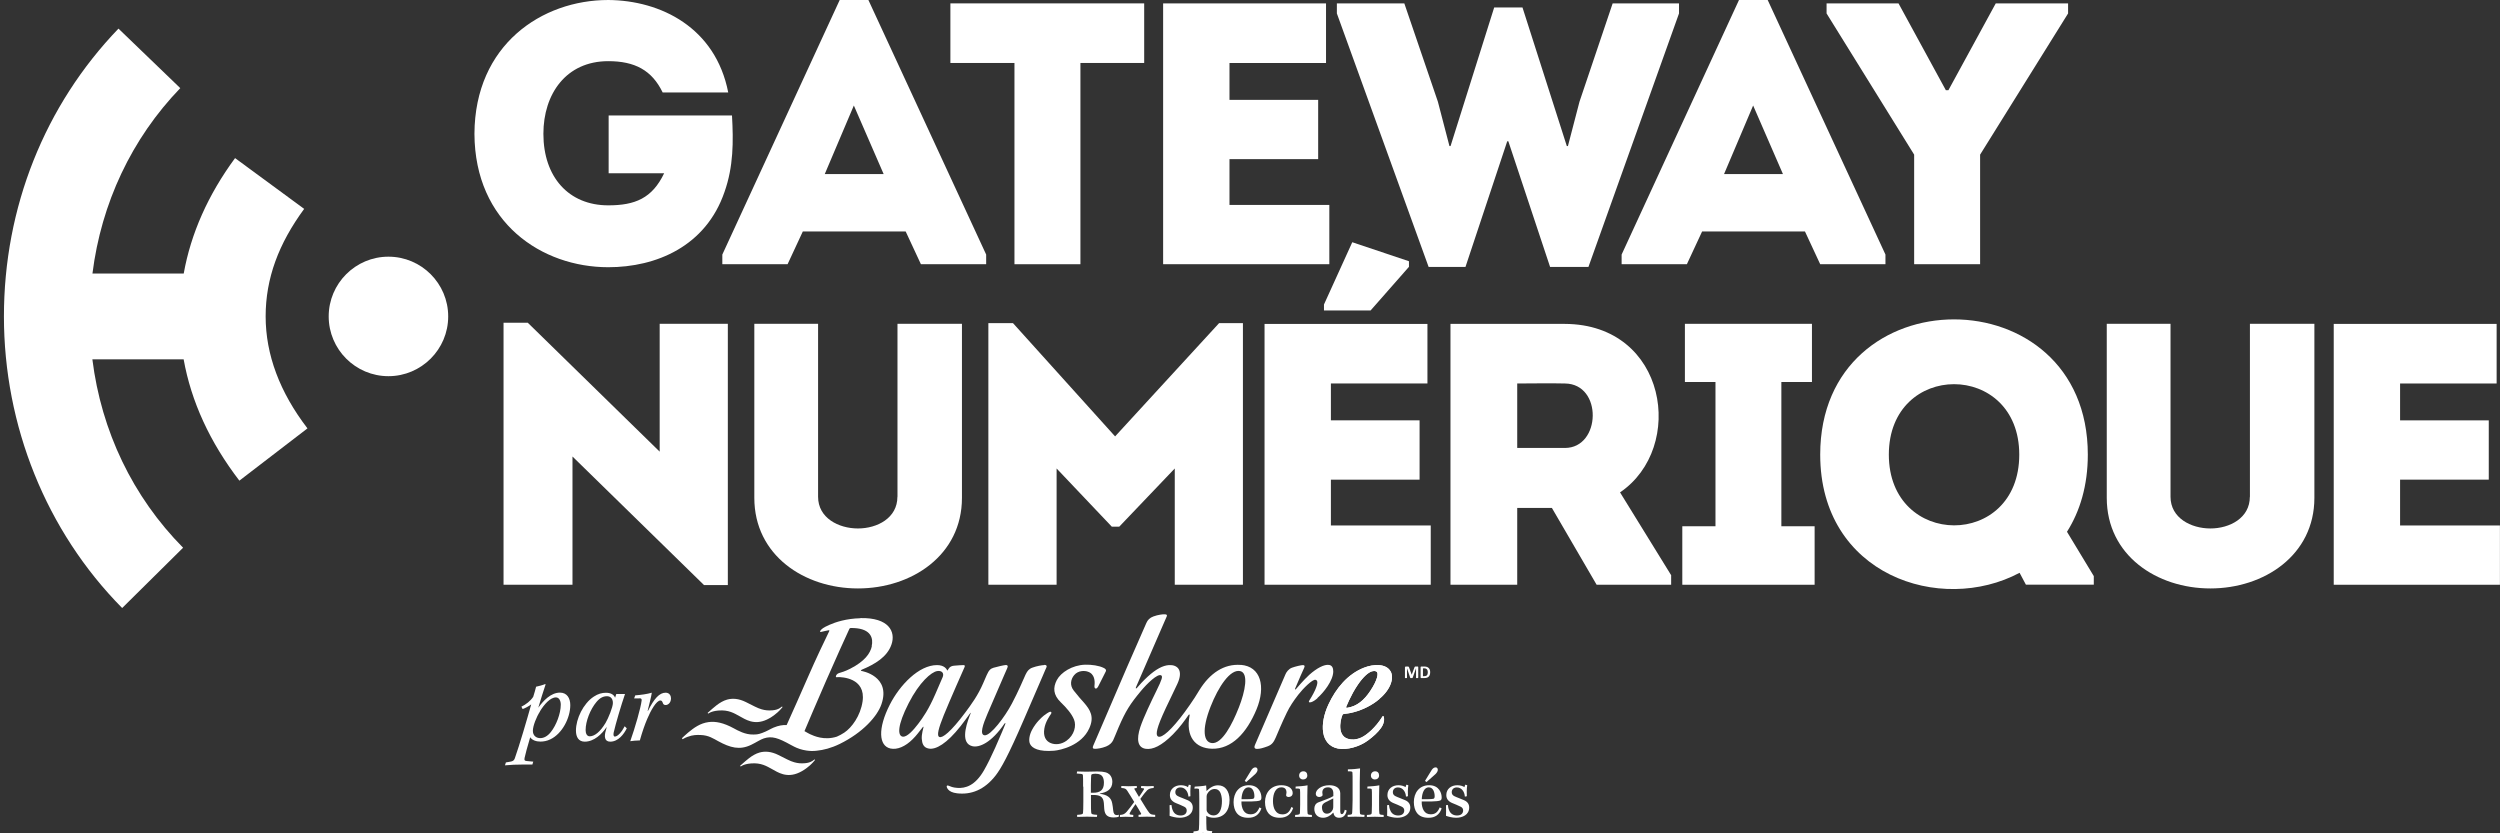 <?xml version="1.0" encoding="UTF-8"?> <svg xmlns="http://www.w3.org/2000/svg" id="a" viewBox="0 0 318 106"><rect x="0" y="0" width="318" height="106" fill="#333333" stroke="none"/><defs><style>.b{fill:#fff;stroke-width:0px;}</style></defs><path class="b" d="M30.46,61.13l8.65-6.64c-3.53-4.6-5.32-9.39-5.32-14.24s1.65-9.25,4.9-13.68l-8.79-6.46c-3.44,4.68-5.62,9.6-6.53,14.68h-11.61c1.12-8.93,4.98-17.16,11.17-23.58l-7.86-7.57C5.68,13.4.5,26.4.5,40.25s5.34,27.28,15.04,37.09l7.75-7.67c-6.41-6.48-10.4-14.84-11.54-23.96h11.61c.96,5.36,3.33,10.53,7.09,15.43Z"></path><path class="b" d="M49.41,47.85c-4.19,0-7.6-3.41-7.6-7.6s3.41-7.6,7.6-7.6,7.6,3.41,7.6,7.6-3.41,7.6-7.6,7.6Z"></path><path class="b" d="M77.37,0c6.68.05,13.65,3.51,15.26,11.76h-8.34c-1.37-2.84-3.56-3.98-6.92-3.98-5.36,0-8.25,4.17-8.25,9.24,0,5.5,3.22,9.1,8.25,9.1,3.41,0,5.59-.9,7.11-4.08h-7.06v-7.35h15.69c.19,3.32.19,6.49-.95,9.72-2.37,6.92-8.68,9.58-14.79,9.58-8.44,0-16.97-5.64-17.02-16.97.05-11.33,8.58-17.02,17.02-17.02Z"></path><path class="b" d="M115.2,29.44h-13.08l-1.94,4.17h-8.3v-1.23L106.81,0h3.65l14.98,32.38v1.23h-8.3l-1.94-4.17ZM108.61,13.42l-3.7,8.72h7.49l-3.79-8.72Z"></path><path class="b" d="M120.89,8.01V.43h24.65v7.58h-8.11v25.6h-8.39V8.01h-8.15Z"></path><path class="b" d="M168.67,8.01h-12.28v4.69h11.28v7.54h-11.28v5.83h12.7v7.54h-21.14V.43h20.72v7.58Z"></path><path class="b" d="M193.66.95l5.64,17.63h.14l1.47-5.64,4.22-12.51h8.44v1.28l-11.52,32.24h-4.88l-5.31-15.98h-.14l-5.31,15.98h-4.69L170.05,1.71V.43h8.58l4.27,12.51,1.47,5.64h.14l5.55-17.63h3.6Z"></path><path class="b" d="M229.59,29.44h-13.08l-1.94,4.17h-8.3v-1.23L221.2,0h3.65l14.98,32.38v1.23h-8.3l-1.94-4.17ZM223,13.42l-3.7,8.72h7.49l-3.79-8.72Z"></path><polygon class="b" points="251.87 33.61 243.48 33.61 243.48 19.67 232.34 1.71 232.34 .43 241.49 .43 247.51 11.47 247.84 11.47 253.86 .43 263.06 .43 263.06 1.71 251.87 19.67 251.87 33.61"></polygon><path class="b" d="M72.82,58.07v16.31h-8.77v-33.33h3.08l16.78,16.4v-16.26h8.67v33.23h-3.03l-16.73-16.35Z"></path><path class="b" d="M114.16,63.19v-22h8.2v22.14c0,7.3-6.4,11.52-13.23,11.52s-13.18-4.22-13.18-11.52v-22.14h8.11v22c0,2.7,2.61,4.03,5.07,4.03s5.02-1.33,5.02-4.03Z"></path><path class="b" d="M155.07,41.1h3.03v33.28h-8.67v-14.79l-7.06,7.4h-.95l-7.02-7.4v14.79h-8.68v-33.28h3.13l12.99,14.41,13.23-14.41Z"></path><path class="b" d="M212.57,73.15v1.23h-9.48l-5.69-9.77h-4.41v9.77h-8.49v-33.18h14.55c13.04.05,15.41,15.74,7.02,21.43l6.49,10.52ZM199.06,48.78c-1.99-.05-4.08,0-6.07,0v8.2h6.07c4.6,0,4.83-8.15,0-8.2Z"></path><path class="b" d="M230.82,66.94v7.44h-16.83v-7.44h4.22v-18.35h-3.89v-7.4h16.16v7.4h-3.89v18.35h4.22Z"></path><path class="b" d="M257.7,74.38l-.81-1.52c-10.05,5.36-25.36.28-25.36-15.03,0-22.94,34.04-22.94,34.04,0,0,3.93-1,7.21-2.65,9.81l3.41,5.64v1.09h-8.63ZM256.85,57.83c0-11.95-16.59-11.95-16.59,0s16.59,12.04,16.59,0Z"></path><path class="b" d="M286.19,63.19v-22h8.2v22.14c0,7.3-6.4,11.52-13.23,11.52s-13.18-4.22-13.18-11.52v-22.14h8.11v22c0,2.7,2.61,4.03,5.07,4.03s5.02-1.33,5.02-4.03Z"></path><path class="b" d="M317.57,48.78h-12.28v4.69h11.28v7.54h-11.28v5.83h12.7v7.54h-21.14v-33.18h20.72v7.58Z"></path><path class="b" d="M181.57,48.78h-12.28v4.69h11.28v7.54h-11.28v5.83h12.7v7.54h-21.14v-33.18h20.72v7.58ZM174.34,39.49l4.88-5.55v-.71l-7.21-2.42-3.6,7.92v.76h5.93Z"></path><path class="b" d="M67.82,88.65c.12-.37.33-1.09.37-1.3.26-.05.9-.22,1.16-.34l.05.05c-.27.79-.66,2.04-.93,2.96.63-.88,1.59-1.92,2.76-1.92.89,0,1.31.71,1.31,1.59,0,1.63-1.03,3.64-2.53,4.35-.42.21-.88.29-1.26.29-.52,0-1.05-.16-1.31-.55-.36,1.18-.62,2.2-.71,2.61-.07.32.01.38.25.41l.85.08-.11.37h-1.3c-.66,0-1.5.03-2.19.1l.12-.37.58-.1c.29-.05.45-.14.55-.41.59-1.67,1.53-4.86,2.09-6.87-.3.23-.83.51-1.09.59-.05-.11-.11-.21-.16-.3.59-.29,1.16-.73,1.5-1.25ZM68.68,90.51c-.44.67-.9,1.83-.9,2.45s.44.93.94.93c.44,0,.92-.23,1.35-.78.68-.85,1.26-2.34,1.26-3.48,0-.49-.21-.92-.62-.92-.71,0-1.49.88-2.04,1.79Z"></path><path class="b" d="M79.73,92.64c-.36.73-1.08,1.7-2.11,1.7-.75,0-.77-.71-.57-1.38.03-.12.08-.31.12-.45h-.03c-.57.85-1.57,1.83-2.76,1.83-.79,0-1.12-.6-1.12-1.41,0-1.51.94-3.45,2.27-4.32.55-.36,1.04-.49,1.55-.49.59,0,1.01.23,1.16.63l.15-.47h1.11c-.48,1.4-1.19,3.78-1.44,4.9-.05.26-.04.51.15.51.37,0,.9-.62,1.25-1.31l.27.27ZM75,93.66c.63,0,1.34-.56,2.03-1.71.34-.57.93-2,.93-2.53,0-.62-.36-.86-.75-.86-.45,0-.88.18-1.34.73-.79.94-1.38,2.45-1.38,3.58,0,.4.15.79.52.79Z"></path><path class="b" d="M80.8,88.45c.67-.05,1.53-.16,2.11-.34-.07.53-.37,1.64-.53,2.3h.05c.78-1.56,1.45-2.3,2.24-2.3.51,0,.68.42.68.71,0,.6-.4.86-.68.86-.21,0-.31-.1-.36-.27-.07-.19-.14-.31-.31-.31-.51,0-1.23,1.29-1.67,2.34-.32.75-.63,1.63-.94,2.74-.48.01-.89.05-1.22.1.59-1.66,1.34-4.23,1.45-5.2.01-.16-.05-.23-.18-.25-.16,0-.56,0-.78.01l.14-.38Z"></path><path class="b" d="M137.77,100.06c0-.86,0-1.21-.02-1.41,0-.13-.05-.19-.24-.21l-.55-.05.05-.26c.2,0,.71.03,1.15.03s.95-.03,1.42-.03c.89,0,1.29.14,1.55.38.26.25.36.6.36.94,0,.97-.74,1.35-1.59,1.48v.04c.87.11,1.43.43,1.57,1.2.06.27.1.63.13.93.04.4.18.58.48.58.07,0,.19-.02.25-.05l-.04.27c-.12.05-.42.08-.65.08-.75,0-1.12-.31-1.18-1.09-.02-.25-.04-.5-.05-.75-.08-.85-.54-1.02-1.38-1.02h-.26v.9c0,.72,0,1.05.03,1.32.02.23.1.26.76.31l-.03.26c-.32,0-.87-.03-1.26-.03-.49,0-.94.03-1.26.03v-.26c.6-.04.74-.08.75-.27.02-.21.04-.59.04-1.44v-1.88ZM138.77,100.84h.26c.92,0,1.39-.35,1.39-1.29,0-.31-.07-.59-.18-.76-.14-.21-.36-.37-.89-.37-.17,0-.33.02-.42.05-.08.02-.12.06-.13.16,0,.11-.04.43-.04,1.23v.99Z"></path><path class="b" d="M142.62,99.98c.19,0,.59.03.95.03s.67-.02,1.03-.03v.25s-.21.03-.21.03c-.13.02-.12.07-.06.17.17.31.38.65.55.94.29-.42.52-.75.62-.94.06-.12.02-.15-.11-.16l-.25-.04.02-.25c.22,0,.52.03.81.03s.59-.03.78-.03v.25c-.43.04-.61.1-.83.29-.2.2-.49.57-.87,1.1.53.88.94,1.53,1.13,1.76.15.19.29.25.76.27v.26c-.2,0-.62-.03-1.05-.03-.39,0-.76.02-1.07.03v-.26s.22-.03.22-.03c.14-.03.14-.1.08-.19-.16-.3-.43-.75-.68-1.15-.43.59-.59.86-.72,1.11-.07.15-.05.21.12.23l.32.04-.02.26c-.29,0-.65-.03-.94-.03-.32,0-.56.03-.74.03v-.26c.44-.03.6-.13.85-.4.23-.26.64-.8.96-1.25-.35-.57-.64-1.07-.9-1.45-.17-.25-.3-.3-.74-.33v-.25Z"></path><path class="b" d="M151.17,101.33c-.05-.66-.44-1.17-1.02-1.17-.4,0-.65.25-.65.61,0,.25.13.4.33.5.28.15.9.35,1.25.52.45.2.64.52.64.93,0,.93-.86,1.3-1.66,1.3-.5,0-1.03-.15-1.29-.25,0-.23.03-.83,0-1.35l.24-.03c.02.19.06.48.18.72.17.41.54.62.99.62.49,0,.77-.25.77-.64,0-.2-.09-.37-.32-.48-.29-.15-.76-.34-1.08-.47-.47-.2-.74-.52-.74-1.01,0-.79.63-1.25,1.41-1.25.37,0,.75.12.89.25l.11-.32.25.07c-.07.48-.07,1.03-.05,1.4l-.25.05Z"></path><path class="b" d="M151.84,105.75c.55-.04.65-.08.66-.26.02-.29.05-.78.05-1.83v-1.99c0-.71-.02-1.04-.03-1.21,0-.15-.1-.17-.6-.15l.05-.25c.45-.03,1.01-.06,1.45-.15.02.21.03.52.05.71.43-.43.89-.73,1.46-.73.48,0,.84.2,1.06.49.25.31.41.8.41,1.37,0,1.4-.72,2.27-2.02,2.27-.35,0-.73-.1-.94-.26,0,.77,0,1.23.03,1.68,0,.22.09.26.73.28l-.05.25c-.24,0-.61-.02-1.16-.02s-.95.04-1.21.05l.05-.25ZM154.35,103.72c.81,0,1.08-.88,1.08-1.84,0-.43-.09-.88-.25-1.15-.15-.23-.36-.37-.67-.37-.42,0-.74.25-.93.59-.06.1-.1.19-.1.36,0,.74,0,1.15,0,1.69,0,.12.03.2.08.28.17.28.47.44.78.44h0Z"></path><path class="b" d="M158.77,104.02c-.72,0-1.17-.23-1.47-.62-.25-.32-.39-.84-.39-1.37,0-1.14.65-2.15,1.95-2.15s1.6,1.05,1.59,1.58c0,.18-.05.31-.18.36-.15.07-.58.12-1.17.13-.31,0-.79,0-1.19,0-.02.46.1.89.26,1.15.19.31.48.48.89.48.55,0,.89-.26,1.14-.88l.25.13c-.29.84-.88,1.19-1.66,1.19ZM158.8,100.15c-.58,0-.86.75-.88,1.51h.7c.39,0,.62-.03.76-.05.12-.03.18-.13.18-.33,0-.46-.17-1.13-.75-1.13h0ZM158.33,99.33c.18-.27.7-1.17.86-1.4.15-.22.32-.32.5-.32s.27.14.27.33c0,.17-.15.38-.29.52-.2.19-.61.53-1.15,1.02l-.19-.15Z"></path><path class="b" d="M164.49,102.78c-.25.76-.78,1.24-1.69,1.24-.68,0-1.14-.2-1.47-.59-.27-.33-.42-.81-.42-1.42,0-1.17.75-2.13,2.08-2.13.84,0,1.44.38,1.44.99,0,.35-.25.51-.51.51-.09,0-.19-.03-.25-.07-.05-.05-.09-.12-.07-.21,0-.09.04-.19.04-.29,0-.41-.19-.66-.67-.66-.69,0-1.05.76-1.05,1.74,0,.45.08.86.25,1.15.21.36.53.55.94.55.59,0,.92-.3,1.15-.94l.25.14Z"></path><path class="b" d="M166.85,103.92c-.28,0-.63-.03-1.09-.03s-.74.03-1.02.03v-.26c.53-.02.59-.08.61-.25,0-.17.03-.53.03-1.06v-.99c0-.46,0-.77-.02-.92-.02-.13-.1-.15-.57-.14l.02-.25c.45-.03,1.06-.06,1.51-.16,0,.22-.03.7-.03,1.42v1.05c0,.56,0,.85.03,1.04,0,.2.09.24.55.26v.26ZM165.79,98.11c.32,0,.5.21.5.53s-.24.51-.55.51c-.26,0-.49-.19-.49-.5s.22-.54.53-.54h0Z"></path><path class="b" d="M169.6,100.91c0-.4-.18-.76-.67-.76s-.73.26-.73.65c0,.1.02.2.03.27.02.08-.02.16-.08.2-.08.06-.21.11-.34.11-.22,0-.44-.12-.44-.43,0-.48.68-1.07,1.71-1.07.8,0,1.15.33,1.27.53.07.12.13.31.13.47v2.29c0,.33.1.39.21.39.14,0,.28-.19.37-.56l.24.1c-.13.67-.5.92-.96.92s-.68-.27-.74-.66c-.4.43-.86.66-1.3.66-.71,0-1.12-.47-1.12-1.13,0-.38.15-.68.51-.83.64-.26,1.54-.54,1.91-.8v-.35ZM168.16,102.74c0,.41.21.76.61.76s.64-.25.77-.55c.04-.1.05-.25.05-.38v-1.01c-.23.13-.68.32-.99.49-.26.14-.45.28-.45.68h0Z"></path><path class="b" d="M171.46,97.86c.59,0,1.13-.06,1.54-.12,0,.33-.04.91-.04,1.83v2.28c0,.93,0,1.32.02,1.54,0,.21.11.25.59.26l-.02.26c-.33,0-.76-.03-1.14-.03-.43,0-.75.03-.99.03v-.26c.5,0,.57-.07.58-.29,0-.17.05-.78.05-1.56v-2.26c0-.75,0-1.01-.02-1.25,0-.15-.07-.18-.58-.18v-.25Z"></path><path class="b" d="M175.98,103.92c-.28,0-.63-.03-1.09-.03s-.74.03-1.02.03v-.26c.53-.02.59-.08.61-.25,0-.17.03-.53.03-1.06v-.99c0-.46,0-.77-.02-.92-.02-.13-.1-.15-.57-.14l.02-.25c.45-.03,1.06-.06,1.51-.16,0,.22-.03.7-.03,1.42v1.05c0,.56,0,.85.03,1.04,0,.2.09.24.55.26v.26ZM174.92,98.11c.32,0,.5.21.5.53s-.24.51-.55.51c-.26,0-.49-.19-.49-.5s.22-.54.53-.54h0Z"></path><path class="b" d="M178.84,101.33c-.04-.66-.44-1.17-1.02-1.17-.4,0-.65.25-.65.61,0,.25.13.4.33.5.28.15.9.35,1.25.52.45.2.64.52.64.93,0,.93-.86,1.3-1.66,1.3-.5,0-1.03-.15-1.29-.25,0-.23.03-.83,0-1.35l.24-.03c.02.19.06.48.18.72.17.41.54.62.99.62.49,0,.77-.25.77-.64,0-.2-.09-.37-.32-.48-.29-.15-.76-.34-1.08-.47-.47-.2-.74-.52-.74-1.01,0-.79.63-1.25,1.41-1.25.37,0,.75.12.89.25l.11-.32.25.07c-.07.48-.07,1.03-.05,1.4l-.25.05Z"></path><path class="b" d="M181.7,104.02c-.72,0-1.17-.23-1.47-.62-.25-.32-.39-.84-.39-1.37,0-1.14.65-2.15,1.95-2.15s1.6,1.05,1.59,1.58c0,.18-.05.31-.18.36-.15.07-.58.12-1.17.13-.31,0-.79,0-1.19,0-.02.46.1.89.26,1.15.19.31.48.48.89.48.55,0,.89-.26,1.14-.88l.25.13c-.29.84-.88,1.19-1.66,1.19ZM181.73,100.15c-.58,0-.86.75-.88,1.51h.7c.39,0,.62-.03.76-.05.12-.03.18-.13.18-.33,0-.46-.17-1.13-.75-1.13h0ZM181.26,99.33c.18-.27.7-1.17.86-1.4.15-.22.32-.32.5-.32s.27.14.27.33c0,.17-.15.38-.29.52-.2.19-.61.53-1.15,1.02l-.19-.15Z"></path><path class="b" d="M186.33,101.33c-.04-.66-.44-1.17-1.02-1.17-.4,0-.65.25-.65.61,0,.25.13.4.33.5.28.15.9.35,1.25.52.45.2.64.52.64.93,0,.93-.86,1.3-1.66,1.3-.5,0-1.03-.15-1.29-.25,0-.23.03-.83,0-1.35l.24-.03c.02.19.06.48.18.72.17.41.54.62.99.62.49,0,.77-.25.77-.64,0-.2-.09-.37-.32-.48-.29-.15-.76-.34-1.08-.47-.47-.2-.74-.52-.74-1.01,0-.79.63-1.25,1.41-1.25.37,0,.75.12.89.25l.11-.32.25.07c-.07.48-.07,1.03-.05,1.4l-.25.05Z"></path><path class="b" d="M116.79,92.08c-.6.79-1.44,1.73-1.99,1.62-.62-.13-.69-1.37.78-4.25,1.37-2.68,2.88-3.97,3.63-4.09.56-.09.9.23.71.74-.13.33-.35.81-.93,2.15-.87,2.01-1.6,3.04-2.2,3.83ZM132.81,84.6c-.23,0-.95.12-1.48.32-.47.16-.66.51-.66.51,0,0-.11.14-.22.38-.33.74-.92,2.14-1.74,3.69-.89,1.69-2.71,4.11-3.47,4.03-.67-.07-.2-1.41.37-2.74.84-1.95,2.1-4.86,2.1-4.86.3-.69.42-.96.42-.96.13-.29,0-.38-.18-.38s-1.12.21-1.58.35c-.35.11-.57.27-.86.93-.12.27-.2.45-.46,1.06-.65,1.51-1.49,2.66-2.25,3.68-1.9,2.55-2.92,3.28-3.3,3.14-.39-.15-.11-1.13.55-2.78.69-1.71,2.54-5.89,2.64-6.11.08-.18.03-.26-.14-.26s-.82.04-1.22.08c-.53.06-.65.36-.77.56-.07.11-.09,0-.09,0-.08-.17-.39-.64-1.28-.64-2.31,0-4.73,2.53-6,5.02-1.57,3.08-1.4,5.26.07,5.59.87.19,1.9-.25,2.83-1.18.55-.55.72-.83,1.29-1.54,0,0,.14-.15.08.05,0,0-.25.87-.21,1.43.04.58.19,1.13.9,1.25.88.16,2.27-.61,4.05-2.87.35-.44.9-1.2,1.19-1.6.12-.17.1-.06.06.04-.04.08-.07.16-.1.24-.58,1.52-1.09,3.51.31,3.88.89.23,2.45-.43,4.12-2.88,0,0,.19-.21.07.13,0,0-.56,1.4-1.26,2.95-.45,1.01-.97,2.08-1.43,2.88-1.14,1.97-2.37,2.3-3.39,2.23-.59-.04-.83-.17-1.12-.28-.17-.07-.24,0-.23.12,0,.09.07.23.18.36.19.22.53.42,1.15.49,1.75.2,3.46-.41,4.91-2.29.66-.86,1.54-2.37,3.61-7.17,1.06-2.46,2.36-5.46,2.36-5.46.27-.66.47-1.08.47-1.08.11-.22-.02-.34-.25-.34Z"></path><path class="b" d="M139.69,87.32c-.13.22-.22.28-.33.26-.11-.02-.17-.14-.14-.4.06-.5.05-1.47-.87-1.75-.34-.12-1.19-.19-1.72.45-.44.53-.58,1.29-.05,1.96.63.81.96,1.15,1.27,1.5.86.98,1.36,1.85.71,3.29-.99,2.22-3.68,2.79-4.47,2.86-1.96.16-2.82-.32-3.07-.86-.2-.42-.09-1.14.25-1.78.51-.96,1.2-1.57,1.5-1.82.25-.2.62-.44.77-.49.15-.05.28.08.15.27-.17.25-.71.99-.85,1.87-.16.98.18,1.58.81,1.84.58.24,1.34.18,2-.29,1.02-.73,1.28-1.92.97-2.69-.29-.74-.97-1.52-1.69-2.21-.98-.95-1-1.87-.5-2.83.51-.96,1.95-1.9,3.6-1.95.82-.02,1.77.11,2.38.42.21.11.35.23.24.45-.19.35-.82,1.66-.96,1.9Z"></path><path class="b" d="M167.58,88.82c-.48.41-.77.51-.93.52-.24.02-.16-.15-.09-.26.07-.11.46-.73.71-1.28.45-1.01.32-1.26.07-1.33-.38-.1-1.6,1.12-2.2,1.9-.6.78-1.08,1.49-1.46,2.28-.65,1.34-1.15,2.58-1.4,3.15-.25.57-.47.93-1.06,1.14-.55.2-.95.32-1.33.32s-.36-.27-.26-.5c.1-.23,3.42-7.93,3.89-9.01.11-.26.39-.66.82-.82.43-.16,1.18-.33,1.37-.33s.31.06.18.35c-.16.36-.7,1.53-1.16,2.66,0,0-.03.19.11.05,0,0,.96-1.15,1.71-1.83.93-.83,1.9-1.36,2.52-1.25.36.06.53.37.52.85-.02,1.15-1.22,2.67-2.03,3.37Z"></path><path class="b" d="M174.55,85.38c-.51.14-1.15.72-1.83,1.71-.46.67-.85,1.42-1.11,1.97-.15.32-.31.69-.36.81-.06.14,0,.18.12.16,1.22-.18,2.15-.97,2.93-2.15.93-1.4,1.03-2.22.84-2.4-.16-.18-.46-.13-.59-.09ZM175.45,88.92c-.86.75-2.09,1.37-3.25,1.67-.51.15-1.08.2-1.18.21-.19.02-.23.06-.27.16-.26.6-.88,3.18,1.45,3.1.66-.07,1.26-.25,2.3-1.24.43-.42.9-.96,1.36-1.7,0,0,.11-.14.16.08,0,0,.21.61-.36,1.4-.41.58-1.02,1.11-1.64,1.57-1.09.82-2.72,1.26-3.83,1.04-2.25-.45-2.36-3.14-1.21-5.61.96-2.06,2.45-3.86,4.51-4.67,1.24-.49,2.81-.54,3.39.46.45.77.1,2.24-1.43,3.51Z"></path><path class="b" d="M99.55,89.95l-.08-.09s-.07.08-.26.2c-.28.18-.6.26-.94.29-.52.05-.95,0-1.37-.12-.53-.14-1.12-.48-2.03-.93-.91-.45-1.7-.5-2.38-.31-.49.14-.92.4-1.33.71-.34.26-.66.55-.98.83l-.17.15.07.09s.14-.09.27-.15c.2-.09.54-.2,1.04-.24,1.3-.11,2.02.36,2.68.72.73.39,1.84,1.2,3.48.43.38-.18.83-.45,1.35-.91.38-.34.63-.67.63-.67Z"></path><path class="b" d="M103.68,96.68l-.08-.09s-.07.08-.26.2c-.28.18-.6.26-.94.29-.52.05-.95,0-1.37-.12-.53-.14-1.12-.48-2.03-.93s-1.7-.5-2.38-.31c-.49.14-.92.4-1.33.71-.34.26-.66.55-.98.83l-.17.15.07.09s.14-.09.27-.15c.2-.09.54-.2,1.04-.24,1.3-.11,2.02.36,2.68.72.73.39,1.84,1.2,3.48.43.38-.18.83-.45,1.35-.91.38-.34.63-.67.63-.67Z"></path><path class="b" d="M109.44,78.64c-1.78.04-3.15.49-3.94.84-.5.22-.69.34-.8.41-.14.09-.31.25-.37.38-.04.08-.02.15.16.1.17-.04.67-.16.92-.2.12-.02.09.08.06.13-.53,1.09-1.71,3.55-2.67,5.76-.91,2.09-2.03,4.6-2.74,6.17-.48-.03-1.01.05-1.66.32-.47.2-.81.45-1.45.68-.52.2-.82.2-1.15.2-1,.03-1.98-.52-2.45-.78-1.32-.72-2.33-.92-3.22-.8-1.06.14-1.86.72-2.62,1.35-.27.22-.77.7-.77.7l.09.13s.31-.19.62-.3c.7-.27,1.2-.25,1.64-.24,1.06.03,1.65.46,2.27.79,1.53.83,2.72,1.17,4.19.46.68-.33,1.16-.67,1.62-.82,1.02-.33,1.82-.06,3.42.83.12.07.27.14.42.22.43.22.96.41,1.58.5.41.06.85.08,1.3.02.83-.08,1.84-.33,2.92-.86,2.96-1.45,4.79-3.53,5.31-5.05,1.24-3.61-2.52-4.23-2.52-4.23-.22-.06.03-.17.03-.17,1.65-.69,3.23-1.61,3.77-3.21.55-1.61-.32-3.43-3.96-3.35ZM110.9,82.2c-.21.92-.9,1.91-2.75,2.86-.64.33-1.17.48-1.44.56-.19.06-.39.24-.39.46,0,.09.13.06.32.05.36-.01,3.52.06,3.08,3.09-.27,1.84-1.38,3.34-2.33,3.97-.31.21-.63.37-.94.51-1.61.52-2.93-.09-3.43-.32-.14-.06-.38-.21-.69-.38.43-1.03,1.41-3.33,2.76-6.43,1.09-2.51,2.41-5.4,2.96-6.6.03-.05.09-.08.17-.09.11,0,.28,0,.42.01,2.18.11,2.46,1.32,2.24,2.3Z"></path><path class="b" d="M157.56,90.04c-.81,2.07-2.12,4.6-3.4,4.48-1.07-.1-1.32-1.7-.18-4.62,1-2.56,2.5-4.8,3.76-4.54,1.1.23.68,2.51-.18,4.69ZM157.83,84.58c-2.13-.17-3.94,1.06-5.26,3.19-.73,1.26-1.87,2.8-1.87,2.8-1.67,2.27-2.91,3.35-3.38,3.12-.25-.12-.39-.56.57-2.74.52-1.18,1.07-2.24,1.87-3.96.82-1.78-.02-2.45-1.07-2.39-.78.05-1.66.52-2.69,1.46-.56.51-1.17,1.18-1.37,1.43-.12.14-.22.11-.12-.11.08-.17,3.38-7.78,3.38-7.78.3-.69.39-.91.51-1.17.11-.26-.07-.28-.25-.29-.18-.02-.84.05-1.43.27-.47.17-.74.45-.91.85-.17.4-2.48,5.66-2.48,5.66,0,0-4.19,9.75-4.27,9.93-.1.24-.1.4.21.4s.86-.07,1.43-.3c.42-.17.73-.45.89-.78.16-.34.37-.88.69-1.64.92-2.13,1.48-2.99,2.85-4.64.78-.94,2.1-2.22,2.56-1.99.24.12.12.52-.57,1.92-.71,1.45-1.66,3.43-2.07,4.66-.52,1.57-.35,2.62.69,2.77.89.13,2.01-.38,3.46-1.84.85-.85,1.52-1.8,1.98-2.46.08-.11.16-.08.14.04-.53,2.71.72,4.2,2.85,4.25,2.48.05,4.39-1.96,5.66-5.01,1.2-2.91.55-5.46-2-5.66Z"></path><path class="b" d="M174.55,85.38c-.51.14-1.15.72-1.83,1.71-.46.67-.85,1.42-1.11,1.97-.15.32-.31.69-.36.81-.06.14,0,.18.13.16,1.22-.18,2.15-.97,2.93-2.15.93-1.4,1.03-2.22.84-2.4-.16-.18-.46-.13-.59-.09ZM175.45,88.92c-.86.75-2.09,1.37-3.25,1.67-.51.15-1.08.2-1.18.22-.19.02-.23.06-.27.16-.26.6-.88,3.18,1.45,3.1.66-.07,1.26-.25,2.3-1.24.43-.42.9-.97,1.36-1.7,0,0,.11-.14.16.08,0,0,.2.61-.36,1.4-.41.58-1.02,1.11-1.64,1.57-1.09.82-2.72,1.26-3.83,1.04-2.25-.45-2.36-3.14-1.21-5.61.96-2.06,2.45-3.86,4.51-4.67,1.24-.49,2.81-.55,3.39.46.45.77.1,2.24-1.43,3.51Z"></path><path class="b" d="M180.38,86.21s0,.01,0,.02c0,0-.01.01-.02.02-.01,0-.03,0-.04,0-.02,0-.04,0-.07,0s-.05,0-.07,0c-.02,0-.03,0-.04,0-.01,0-.02,0-.02-.02,0,0,0-.01,0-.02v-1.2h0l-.43,1.2s0,.02-.02.02c0,0-.02.01-.03.02-.01,0-.03,0-.04,0-.02,0-.04,0-.07,0s-.05,0-.07,0c-.02,0-.03,0-.04,0-.01,0-.02,0-.03-.02,0,0-.01-.01-.01-.02l-.41-1.2h0v1.2s0,.01,0,.02c0,0-.01.01-.02.02-.01,0-.03,0-.04,0-.02,0-.04,0-.07,0s-.05,0-.07,0c-.02,0-.03,0-.04,0-.01,0-.02,0-.02-.02,0,0,0-.01,0-.02v-1.31s.01-.07.03-.09c.02-.02.05-.03.08-.03h.2s.06,0,.09,0c.03,0,.05.02.07.03.02.01.03.03.04.05.01.02.02.05.03.08l.32.88h0l.33-.88s.02-.06.03-.08c.01-.02.03-.04.04-.05.02-.01.03-.02.05-.03.02,0,.05,0,.07,0h.2s.04,0,.05,0c.02,0,.03.01.04.02.01.01.02.02.02.04,0,.01,0,.03,0,.05v1.31Z"></path><path class="b" d="M181.92,85.49c0,.13-.02.25-.05.35-.03.1-.09.17-.15.24-.07.06-.15.11-.24.13-.09.03-.21.04-.34.04h-.35s-.05,0-.06-.02c-.02-.01-.03-.04-.03-.07v-1.29s0-.06.03-.07c.02-.01.04-.02.06-.02h.38c.13,0,.24.02.33.05.09.03.17.08.23.14.06.06.11.14.14.22.03.09.05.19.05.31M181.61,85.5c0-.07,0-.13-.02-.19-.02-.06-.04-.11-.08-.16-.04-.04-.08-.08-.14-.1-.06-.03-.13-.04-.22-.04h-.15v1h.16c.08,0,.15-.01.21-.03.06-.02.1-.05.14-.1.04-.04.07-.1.08-.16.02-.06.03-.14.03-.22"></path></svg> 
